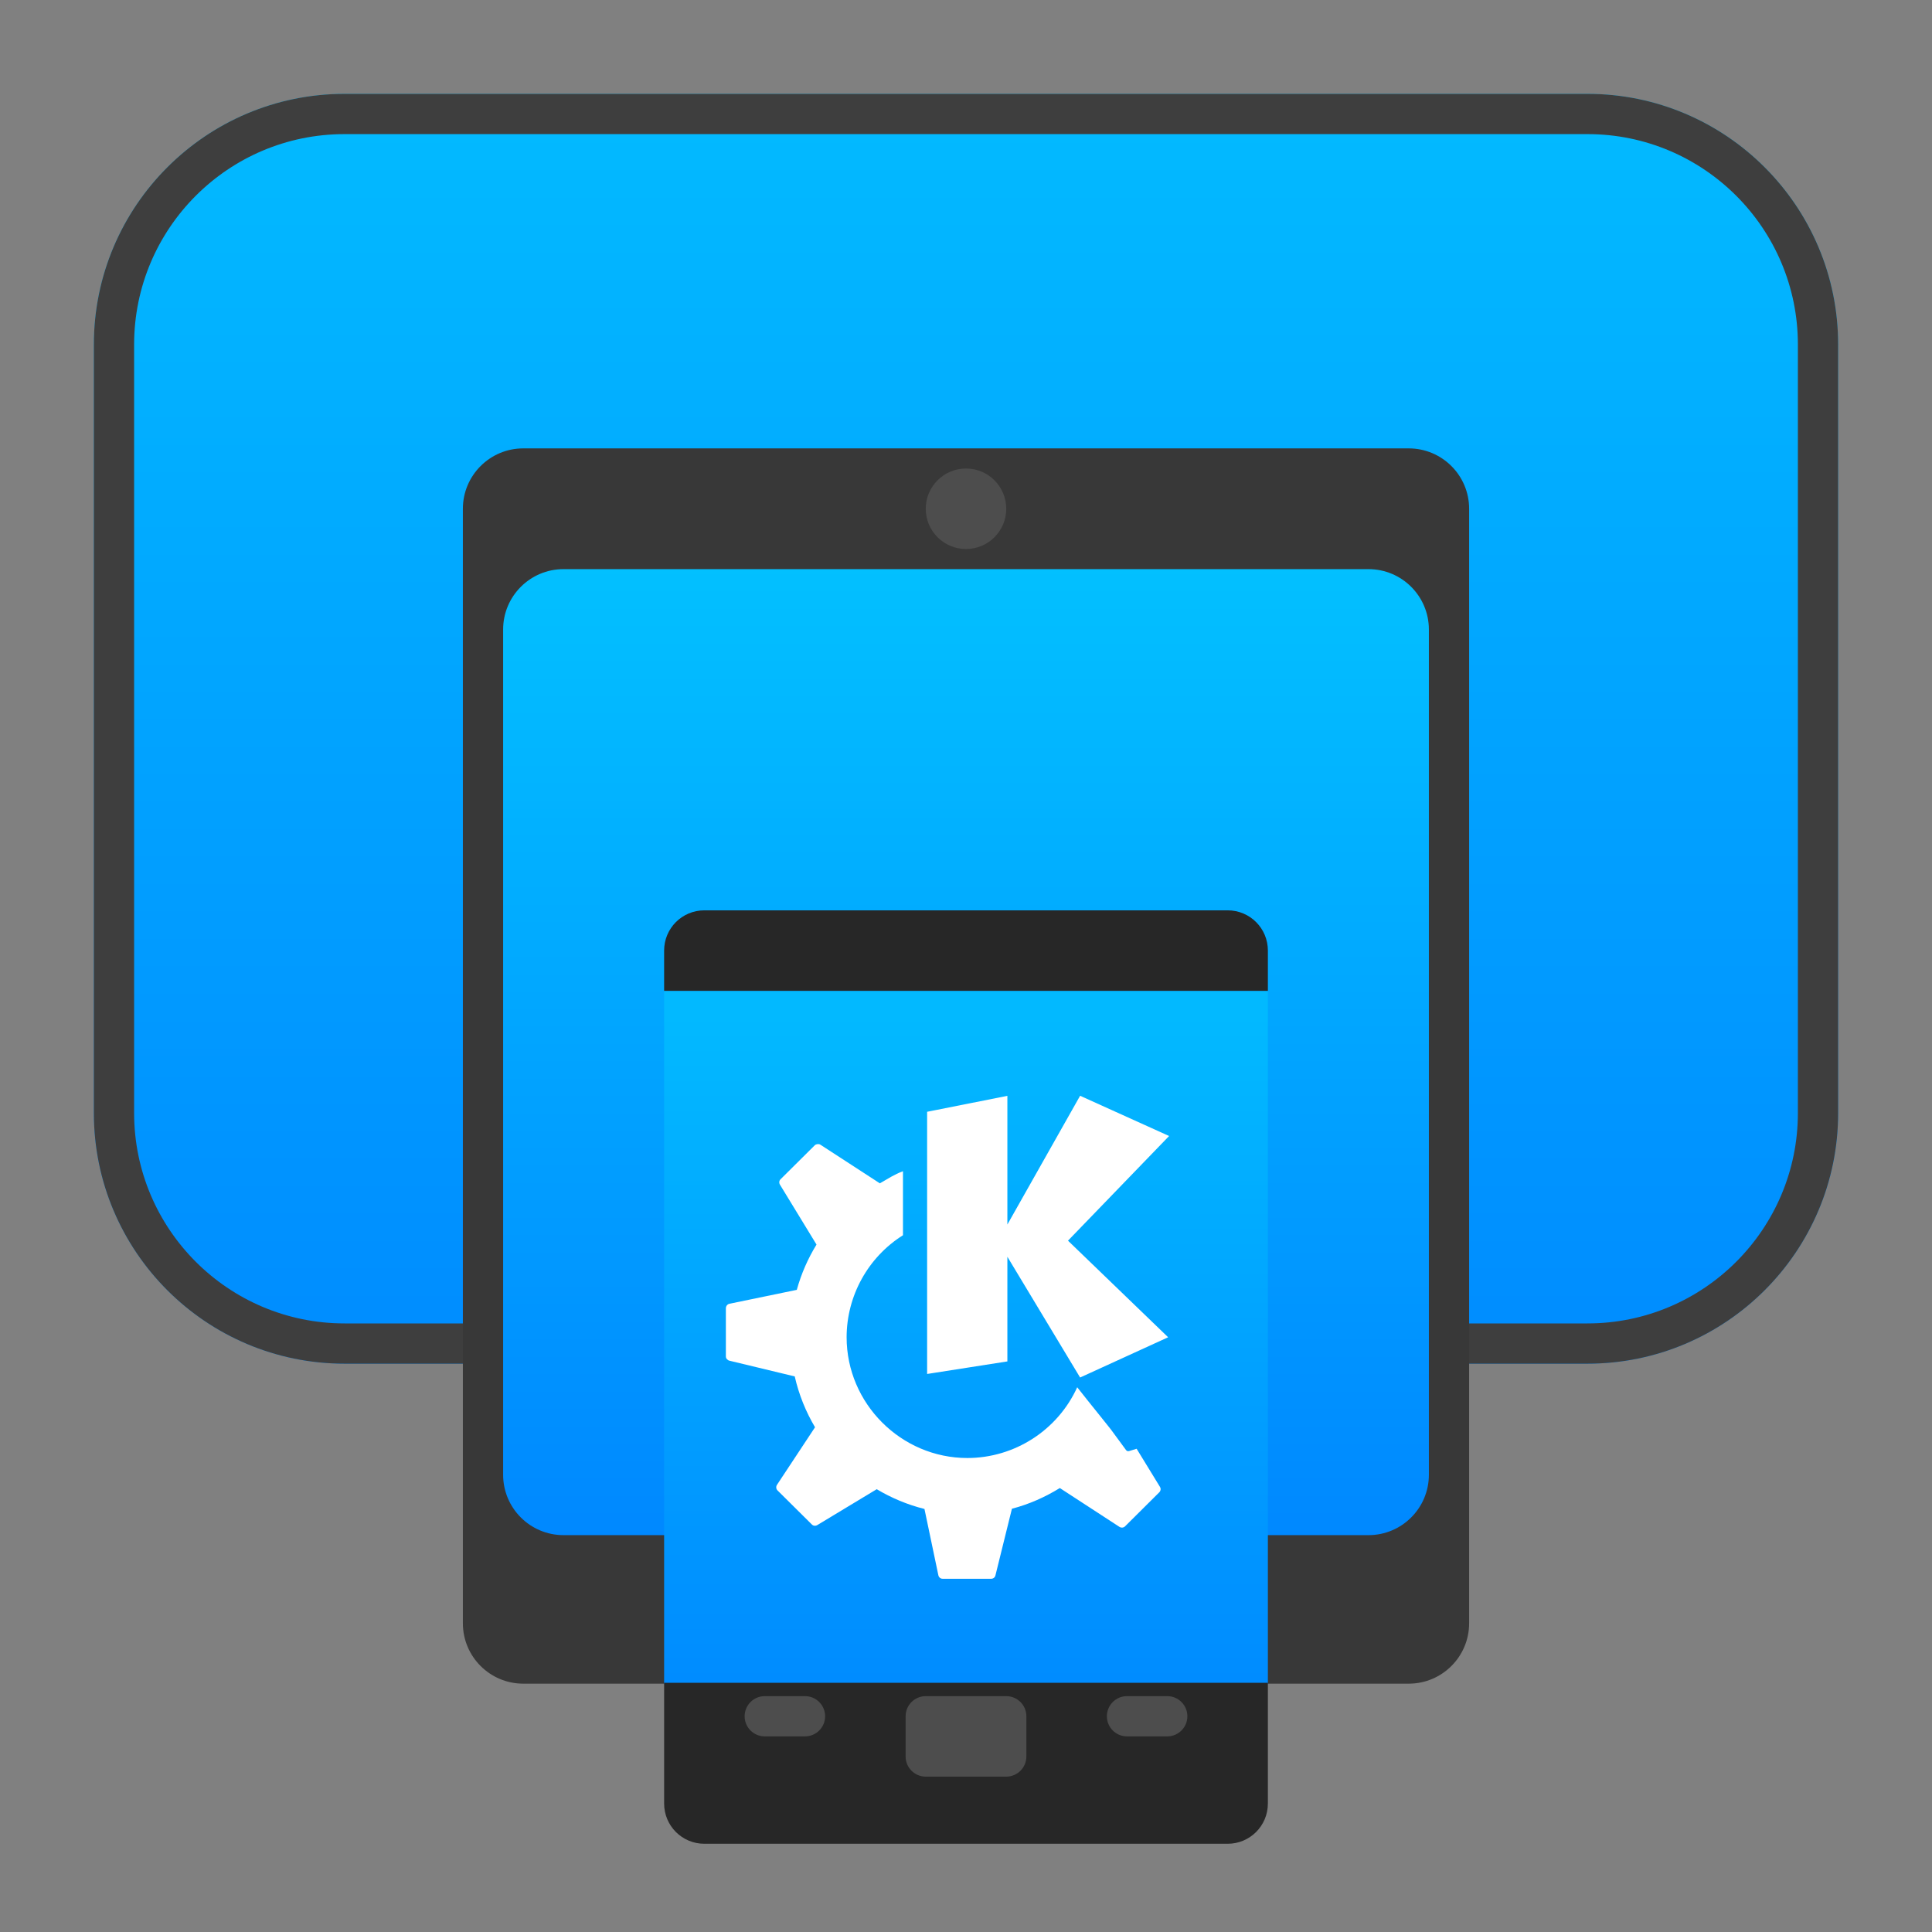 <svg clip-rule="evenodd" fill-rule="evenodd" stroke-linejoin="round" stroke-miterlimit="2" viewBox="0 0 48 48" xmlns="http://www.w3.org/2000/svg" xmlns:xlink="http://www.w3.org/1999/xlink">
 <rect x="0" y="0" width="48" height="48" fill="#808080" stroke="none"/>
 <linearGradient id="a">
  <stop stop-color="#008cff" offset="0"/>
  <stop stop-color="#02b9ff" offset="1"/>
 </linearGradient>
 <linearGradient id="b" x2="1" gradientTransform="matrix(0 -30.435 30.435 0 24 33.767)" gradientUnits="userSpaceOnUse" xlink:href="#a"/>
 <linearGradient id="c" x2="1" gradientTransform="matrix(0 -24 24 0 361 38.005)" gradientUnits="userSpaceOnUse">
  <stop stop-color="#08f" offset="0"/>
  <stop stop-color="#02c0ff" offset="1"/>
 </linearGradient>
 <linearGradient id="d" x2="1" gradientTransform="matrix(0 -13.527 10.534 0 25 41.64)" gradientUnits="userSpaceOnUse" xlink:href="#a"/>
 <path d="m39.44 33.88h-30.88c-3.438 0-6.228-2.79-6.228-6.228v-19.092c0-3.438 2.79-6.228 6.228-6.228h30.88c3.438 0 6.228 2.79 6.228 6.228v19.092c0 3.438-2.79 6.228-6.228 6.228z" fill="url(#b)"/>
 <path d="m39.44 33.88h-30.88c-3.438 0-6.228-2.79-6.228-6.228v-19.092c0-3.438 2.79-6.228 6.228-6.228h30.88c3.438 0 6.228 2.79 6.228 6.228v19.092c0 3.438-2.79 6.228-6.228 6.228zm0-1c2.886 0 5.228-2.342 5.228-5.228v-19.092c0-2.886-2.342-5.228-5.228-5.228h-30.88c-2.886 0-5.228 2.342-5.228 5.228v19.092c0 2.886 2.342 5.228 5.228 5.228z" fill="#3e3e3e"/>
 <path transform="translate(-1 .14)" d="m37.5 12.5c0-.828-.672-1.5-1.5-1.5h-22c-.828 0-1.5.672-1.5 1.5v27.69c0 .828.672 1.5 1.5 1.5h22c.828 0 1.5-.672 1.5-1.5z" fill="#383838"/>
 <path transform="translate(-1 .14)" d="m36.5 15.5c0-.828-.672-1.5-1.5-1.5h-20c-.828 0-1.5.672-1.5 1.5v21c0 .828.672 1.5 1.5 1.5h20c.828 0 1.5-.672 1.5-1.5z" fill="url(#c)"/>
 <path transform="matrix(1 0 0 1.228 -1 -9.348)" d="m17.5 27.668h15v14.022h-15z" fill="url(#d)"/>
 <circle cx="24" cy="12.64" r="1" fill="#4d4d4d"/>
 <path transform="translate(-1 .808)" d="m18.5 21.809c-.554 0-1 .446-1 1v1h15v-1c0-.554-.446-1-1-1zm-1 19.191v3c0 .554.446 1 1 1h13c.554 0 1-.446 1-1v-3z" fill="#272727" fill-rule="nonzero"/>
 <g transform="translate(-1 .14)" fill="#4d4d4d">
  <path d="m26.5 42.5c0-.276-.224-.5-.5-.5h-2c-.276 0-.5.224-.5.5v1c0 .276.224.5.5.5h2c.276 0 .5-.224.5-.5z"/>
  <path d="m30.5 42.5c0-.276-.224-.5-.5-.5h-1c-.276 0-.5.224-.5.5s.224.5.5.5h1c.276 0 .5-.224.5-.5z"/>
  <path d="m21.5 42.5c0-.276-.224-.5-.5-.5h-1c-.276 0-.5.224-.5.5s.224.5.5.5h1c.276 0 .5-.224.5-.5z"/>
 </g>
 <path transform="translate(-1.46 -.852)" d="m28.295 28.076-1.807 3.199v-3.197l-1.994.396v6.514l1.994-.312v-2.6l1.807 3 2.187-1-2.488-2.4 2.512-2.6zm-6.52 1.201c-.024.003-.051.009-.07.027l-.854.848c-.035.036-.04.09-.013.133l.908 1.488c-.213.347-.379.724-.49 1.125l-1.674.346c-.051.01-.088.059-.088.111v1.198c0 .05.039.093.088.105l1.623.391c.102.451.275.876.504 1.263l-.945 1.43c-.029.044-.024.102.013.139l.854.847c.036.036.091.04.135.014l1.476-.891c.365.218.763.385 1.186.491l.345 1.646c.011.051.053.088.106.088h1.207c.05 0 .093-.033.105-.082l.41-1.658c.427-.111.824-.289 1.19-.514l1.482.965c.044.028.102.023.139-.014l.85-.845c.036-.036.044-.092.017-.135l-.58-.947-.189.058c-.028.009-.058-.003-.075-.027 0 0-.179-.244-.322-.438-.059-.09-.551-.687-.89-1.121-.486 1.068-1.556 1.757-2.729 1.758-1.646 0-3-1.354-3-3 .001-1.028.53-1.987 1.4-2.535v-1.59c-.223.083-.369.184-.574.301l-1.476-.959c-.022-.015-.044-.018-.069-.016z" fill="#fff" fill-rule="nonzero"/>
</svg>
